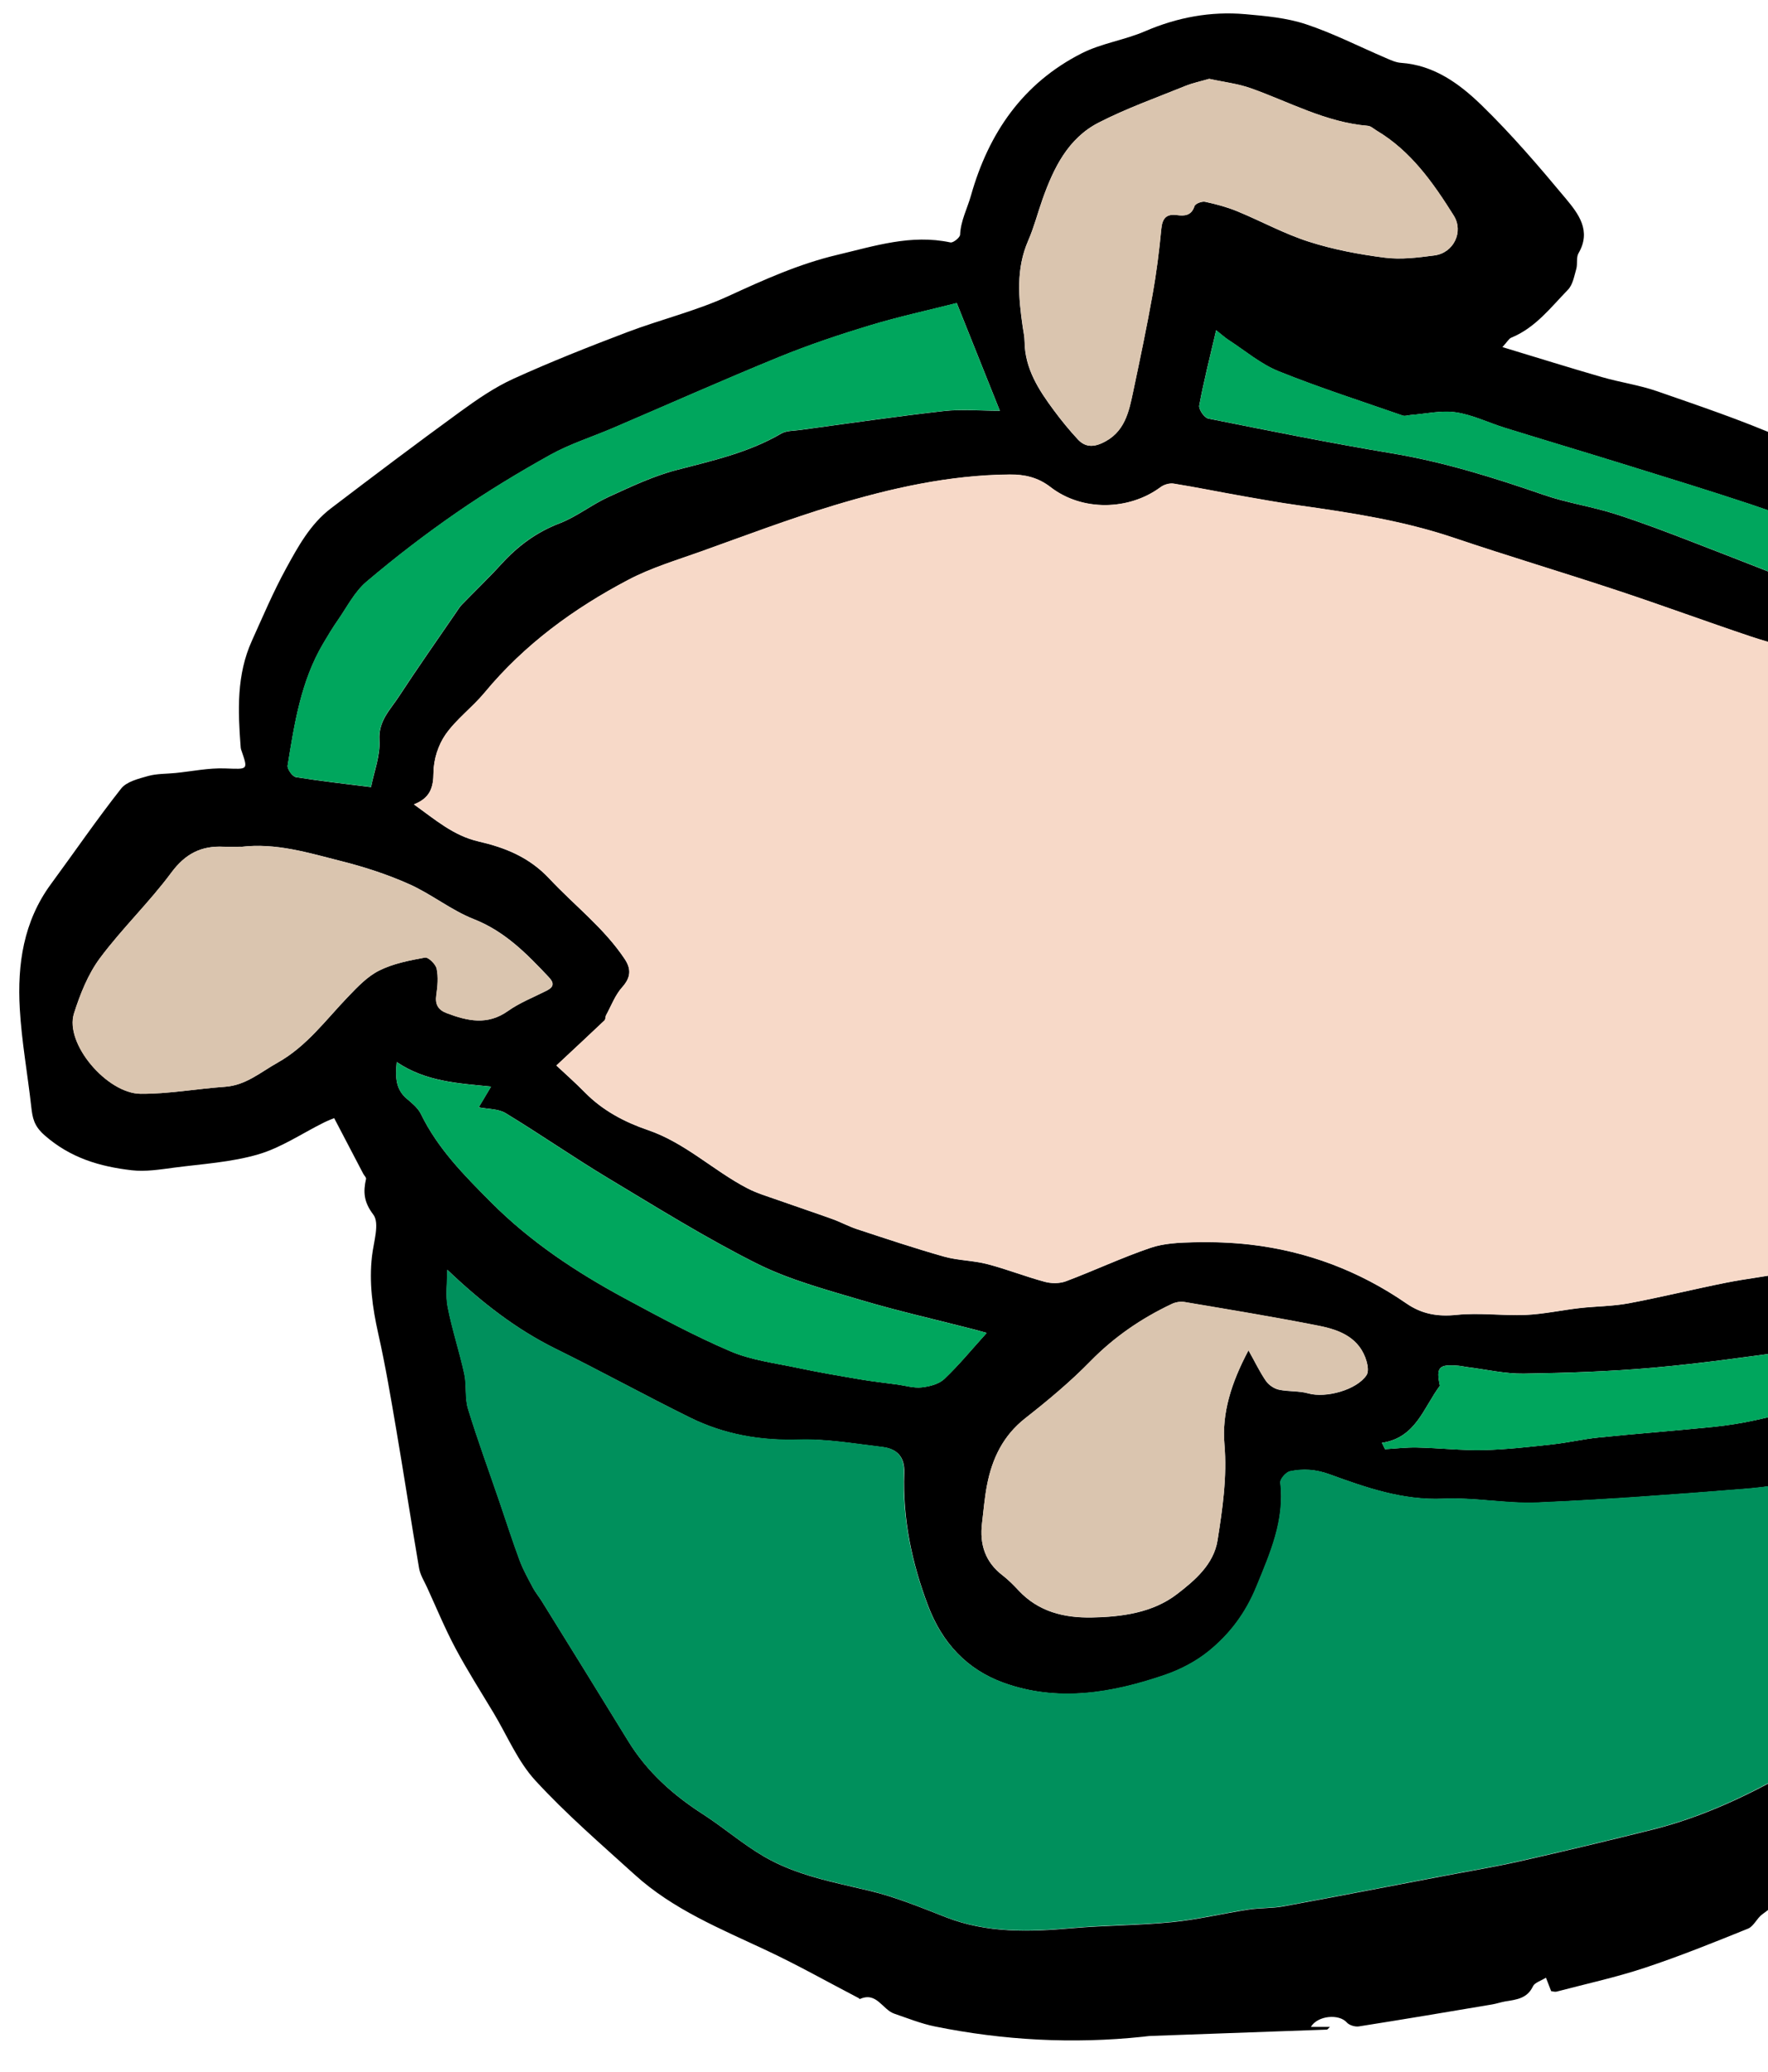 <svg width="99" height="116" viewBox="0 0 99 116" fill="none" xmlns="http://www.w3.org/2000/svg">
<g clip-path="url(#clip0_5718_36473)">
<path d="M129.564 37.834C130.019 37.834 130.478 37.812 130.93 37.838C133.051 37.966 134.818 37.177 136.583 36.048C137.905 35.204 138.774 33.998 139.839 32.955C140.574 32.236 141.122 31.354 140.545 30.231C139.807 28.794 139.027 27.373 138.367 25.901C137.68 24.367 136.477 23.276 135.332 22.15C134.427 21.259 133.458 20.38 132.127 20.116C131.941 20.081 131.758 19.994 131.594 19.895C130.132 19.019 128.563 18.759 126.879 18.994C124.848 19.276 122.798 19.42 120.786 19.786C119.984 19.93 119.176 20.402 118.522 20.919C117.694 21.573 116.792 22.012 115.868 22.481C114.704 23.071 113.645 23.876 112.571 24.63C112.385 24.762 112.349 25.105 112.198 25.301C111.368 25.939 110.578 26.638 110.203 27.675C109.716 29.025 109.379 29.137 108.099 28.502C105.349 27.136 102.606 25.74 99.793 24.512C97.515 23.517 95.148 22.721 92.796 21.903C91.792 21.554 90.721 21.406 89.694 21.108C87.888 20.588 86.091 20.023 84.128 19.43C84.414 19.119 84.494 18.955 84.622 18.904C85.973 18.352 86.832 17.213 87.798 16.219C88.068 15.94 88.148 15.461 88.263 15.06C88.347 14.775 88.25 14.409 88.391 14.172C89.12 12.921 88.385 11.968 87.689 11.131C86.184 9.325 84.648 7.528 82.964 5.892C81.732 4.695 80.307 3.646 78.45 3.518C78.158 3.499 77.866 3.361 77.59 3.242C76.102 2.607 74.655 1.863 73.124 1.356C72.05 1 70.872 0.894 69.734 0.794C67.789 0.624 65.925 0.971 64.116 1.75C62.965 2.248 61.665 2.424 60.555 2.992C57.277 4.663 55.361 7.438 54.37 10.945C54.165 11.673 53.796 12.35 53.761 13.139C53.754 13.299 53.372 13.604 53.222 13.572C51.021 13.1 48.977 13.771 46.879 14.268C44.724 14.778 42.757 15.67 40.761 16.587C38.955 17.415 36.986 17.887 35.118 18.596C32.979 19.407 30.846 20.251 28.76 21.198C27.695 21.682 26.707 22.365 25.754 23.058C23.323 24.826 20.92 26.638 18.526 28.461C17.365 29.346 16.675 30.623 15.995 31.867C15.29 33.16 14.712 34.527 14.103 35.874C13.243 37.774 13.32 39.782 13.474 41.793C13.477 41.848 13.483 41.906 13.499 41.954C13.904 43.131 13.907 43.06 12.598 43.016C11.68 42.983 10.753 43.179 9.83 43.272C9.313 43.324 8.777 43.304 8.287 43.442C7.754 43.593 7.09 43.753 6.782 44.145C5.412 45.883 4.158 47.715 2.846 49.499C1.316 51.584 0.965 53.984 1.107 56.461C1.212 58.302 1.547 60.127 1.751 61.965C1.823 62.594 1.903 63.031 2.502 63.557C3.943 64.821 5.591 65.305 7.378 65.51C8.154 65.6 8.966 65.466 9.749 65.363C11.324 65.157 12.941 65.064 14.456 64.622C15.745 64.246 16.913 63.447 18.138 62.838C18.372 62.722 18.62 62.633 18.712 62.591C19.29 63.695 19.816 64.702 20.342 65.709C20.394 65.805 20.515 65.915 20.496 65.995C20.333 66.726 20.365 67.284 20.904 67.993C21.269 68.475 20.92 69.527 20.83 70.316C20.66 71.785 20.856 73.203 21.176 74.637C21.587 76.459 21.895 78.307 22.209 80.149C22.642 82.693 23.031 85.246 23.467 87.79C23.531 88.159 23.749 88.503 23.91 88.852C24.433 89.994 24.914 91.162 25.504 92.269C26.162 93.504 26.919 94.688 27.64 95.891C28.404 97.164 28.991 98.598 29.976 99.67C31.699 101.547 33.646 103.224 35.539 104.941C37.685 106.891 40.341 107.969 42.924 109.182C44.675 110.003 46.366 110.959 48.086 111.854C48.108 111.867 48.137 111.912 48.146 111.905C49.09 111.475 49.414 112.499 50.075 112.723C50.828 112.98 51.576 113.282 52.349 113.439C56.196 114.218 60.077 114.427 63.988 114.016C64.151 114 64.315 113.971 64.482 113.968C67.754 113.849 71.026 113.734 74.299 113.615C74.337 113.615 74.372 113.554 74.472 113.464H73.403C73.785 112.82 74.982 112.727 75.409 113.211C75.546 113.368 75.874 113.471 76.092 113.436C78.588 113.044 81.077 112.624 83.567 112.204C83.811 112.162 84.048 112.078 84.288 112.037C84.907 111.937 85.517 111.88 85.841 111.187C85.937 110.985 86.274 110.892 86.566 110.709C86.682 111.007 86.762 111.219 86.858 111.463C86.954 111.472 87.067 111.514 87.163 111.488C88.812 111.055 90.48 110.693 92.097 110.157C94.054 109.509 95.969 108.736 97.881 107.963C98.202 107.834 98.375 107.382 98.677 107.164C99.142 106.83 99.639 106.371 100.159 106.317C102.908 106.025 104.672 104.107 106.655 102.538C106.828 102.4 106.989 102.246 107.165 102.121C107.274 102.044 107.406 102.005 107.614 101.906C108.012 102.807 108.445 103.657 108.769 104.543C109.674 107.013 111.111 109.101 113.004 110.924C115.596 113.42 118.833 114.539 122.227 115.197C123.808 115.505 125.496 115.274 127.135 115.283C127.52 115.283 127.969 115.133 128.28 115.277C129.769 115.976 130.411 114.716 131.328 114.061C132.756 113.041 134.171 111.992 135.653 111.052C137.192 110.077 138.886 109.361 140.288 108.145C141.049 107.488 142.085 107.125 142.771 106.416C143.814 105.338 144.869 104.241 145.411 102.753C145.687 101.992 146.323 101.367 146.65 100.619C147.054 99.695 147.266 98.688 147.628 97.742C148.174 96.324 148.921 94.967 149.322 93.513C149.755 91.948 149.925 90.302 150.15 88.685C150.291 87.672 150.371 86.639 150.384 85.615C150.406 83.376 150.455 81.127 149.56 78.997C149.072 77.839 148.597 76.678 148.116 75.516C148.093 75.465 148.074 75.414 148.068 75.359C147.76 73.11 146.807 71.096 145.723 69.148C145.264 68.324 144.616 67.596 144 66.871C142.284 64.856 140.593 62.812 138.78 60.884C137.988 60.041 136.91 59.466 135.996 58.729C135.794 58.565 135.617 58.222 135.63 57.971C135.707 56.294 135.868 54.622 135.941 52.944C135.964 52.409 135.88 51.844 135.733 51.324C134.934 48.492 134.536 45.528 132.916 42.961C132.48 42.271 132.287 41.431 131.909 40.696C131.755 40.398 131.395 40.212 131.152 39.955C130.561 39.336 129.987 38.707 129.403 38.081C129.458 37.992 129.512 37.902 129.567 37.815L129.564 37.834ZM23.185 45.03C24.089 44.671 24.266 44.087 24.272 43.247C24.279 42.528 24.535 41.71 24.946 41.123C25.552 40.257 26.45 39.602 27.131 38.778C29.36 36.086 32.122 34.068 35.183 32.461C36.456 31.791 37.865 31.37 39.228 30.883C41.702 29.997 44.162 29.064 46.674 28.303C49.879 27.334 53.145 26.6 56.526 26.568C57.367 26.561 58.117 26.725 58.826 27.274C60.59 28.637 63.218 28.586 64.986 27.274C65.178 27.133 65.489 27.043 65.72 27.078C66.994 27.283 68.261 27.543 69.535 27.768C70.587 27.954 71.636 28.143 72.695 28.291C75.636 28.701 78.562 29.15 81.398 30.106C84.442 31.133 87.522 32.05 90.57 33.061C93.072 33.889 95.549 34.803 98.048 35.64C99.132 36.003 100.255 36.263 101.352 36.59C103.091 37.106 105.054 36.994 106.347 38.704C106.944 39.493 107.909 39.994 108.634 40.699C110.614 42.627 113.482 42.541 115.535 41.203C116.314 40.696 117.065 40.148 117.896 39.57C119.324 41.431 121.377 42.769 122.503 44.95C123.321 46.538 123.828 48.174 123.93 49.958C124.02 51.514 123.731 52.983 123.273 54.475C122.554 56.81 121.316 58.748 119.465 60.313C118.419 61.199 117.28 61.988 116.33 62.966C114.29 65.068 111.98 66.733 109.266 67.833C108.657 68.08 108.034 68.308 107.431 68.574C106.029 69.193 104.663 69.896 103.232 70.435C102.238 70.81 101.172 71.006 100.123 71.218C98.972 71.452 97.801 71.58 96.649 71.808C94.824 72.174 93.014 72.619 91.186 72.963C90.287 73.129 89.357 73.123 88.446 73.229C87.439 73.344 86.438 73.566 85.427 73.611C84.141 73.665 82.838 73.476 81.565 73.608C80.509 73.717 79.621 73.566 78.758 72.972C76.118 71.15 73.192 70.043 70.006 69.674C68.973 69.556 67.927 69.52 66.888 69.543C66.06 69.562 65.188 69.594 64.418 69.857C62.814 70.403 61.271 71.131 59.683 71.728C59.33 71.859 58.868 71.856 58.502 71.757C57.418 71.465 56.365 71.047 55.278 70.765C54.486 70.56 53.632 70.566 52.846 70.342C51.213 69.88 49.603 69.341 47.992 68.811C47.524 68.657 47.081 68.414 46.616 68.247C45.609 67.884 44.592 67.547 43.581 67.188C42.994 66.98 42.388 66.803 41.84 66.518C39.931 65.523 38.368 63.974 36.267 63.258C34.99 62.822 33.755 62.177 32.767 61.173C32.206 60.602 31.606 60.073 31.153 59.649C32.113 58.754 32.985 57.946 33.845 57.128C33.912 57.063 33.89 56.916 33.941 56.826C34.227 56.3 34.445 55.707 34.836 55.27C35.327 54.725 35.356 54.247 34.974 53.679C33.819 51.95 32.167 50.692 30.772 49.201C29.62 47.969 28.273 47.449 26.794 47.106C25.385 46.779 24.384 45.896 23.181 45.036L23.185 45.03ZM122.028 75.266C121.826 76.023 121.649 76.549 121.547 77.088C121.062 79.61 119.978 81.734 117.662 83.058C117.248 83.296 116.789 83.466 116.407 83.745C115.201 84.618 113.969 85.465 112.847 86.436C111.13 87.925 109.465 89.478 108.782 91.775C108.638 92.259 108.413 92.769 108.086 93.141C107.274 94.065 106.389 94.925 105.516 95.794C105.167 96.141 104.804 96.497 104.387 96.751C103.088 97.543 101.759 98.293 100.441 99.054C97.945 100.488 95.359 101.713 92.559 102.416C90.085 103.035 87.602 103.628 85.116 104.19C83.669 104.517 82.206 104.754 80.75 105.034C77.792 105.598 74.834 106.172 71.873 106.715C71.228 106.833 70.558 106.798 69.907 106.898C68.479 107.116 67.068 107.459 65.634 107.6C63.77 107.786 61.887 107.777 60.02 107.94C57.62 108.152 55.259 108.222 52.955 107.321C51.55 106.772 50.139 106.189 48.679 105.842C46.645 105.358 44.582 104.982 42.763 103.917C41.573 103.221 40.521 102.304 39.36 101.556C37.678 100.475 36.232 99.182 35.18 97.466C33.579 94.854 31.962 92.249 30.348 89.645C30.191 89.388 29.992 89.154 29.851 88.891C29.585 88.387 29.302 87.886 29.104 87.357C28.699 86.266 28.346 85.156 27.968 84.056C27.378 82.33 26.746 80.614 26.213 78.872C26.024 78.256 26.142 77.553 26.005 76.918C25.732 75.661 25.321 74.432 25.074 73.171C24.946 72.514 25.052 71.808 25.052 71.086C26.916 72.86 28.857 74.39 31.121 75.507C33.653 76.755 36.126 78.118 38.657 79.366C40.563 80.303 42.587 80.659 44.739 80.591C46.292 80.543 47.858 80.822 49.414 81.005C50.222 81.102 50.668 81.547 50.636 82.452C50.543 85.012 51.053 87.454 51.958 89.856C52.75 91.964 54.142 93.456 56.192 94.2C59.23 95.3 62.275 94.778 65.236 93.764C66.105 93.465 66.975 93.013 67.687 92.436C68.864 91.48 69.746 90.318 70.356 88.833C71.135 86.93 71.944 85.115 71.7 82.998C71.678 82.802 72.018 82.41 72.242 82.365C72.98 82.212 73.67 82.25 74.456 82.535C76.499 83.28 78.559 84.002 80.827 83.899C82.579 83.819 84.349 84.188 86.101 84.114C89.941 83.95 93.775 83.662 97.608 83.357C98.879 83.254 100.168 83.071 101.391 82.715C104.422 81.826 107.441 80.887 110.421 79.838C113.424 78.782 116.375 77.579 119.346 76.424C120.177 76.1 120.989 75.728 122.044 75.279L122.028 75.266ZM145.12 90.35L145.197 90.357C145.197 90.687 145.251 91.027 145.187 91.342C144.95 92.487 144.959 93.828 144.33 94.707C143.573 95.766 142.922 96.795 142.422 98.005C141.831 99.439 140.917 100.735 140.234 102.134C139.579 103.475 138.703 104.6 137.398 105.316C136.294 105.919 135.069 106.307 133.997 106.952C131.235 108.611 128.088 108.761 125.05 109.233C123.606 109.458 122.031 109.169 120.572 108.854C118.236 108.351 115.894 107.748 114.143 105.916C114.069 105.839 113.973 105.775 113.876 105.72C112.186 104.748 111.4 103.093 111.063 101.348C110.55 98.711 111.679 96.327 112.773 94.004C113.007 93.504 113.341 93.007 113.748 92.644C115.865 90.774 118.044 88.968 120.164 87.101C121.255 86.141 122.365 85.176 123.292 84.069C124.165 83.03 124.986 81.875 125.502 80.633C126.022 79.388 126.237 77.99 126.404 76.633C126.51 75.766 126.298 74.856 126.195 73.97C126.112 73.261 126.15 72.722 126.824 72.186C128.152 71.131 129.464 70.002 130.565 68.715C131.713 67.371 132.663 65.841 133.583 64.32C134.049 63.55 134.055 63.435 134.684 64.131C136.32 65.944 138.027 67.705 139.509 69.639C141.007 71.596 142.309 73.71 143.612 75.808C144.138 76.652 144.491 77.621 144.812 78.57C145.027 79.215 145.046 79.927 145.152 80.611C145.302 81.563 145.607 82.523 145.578 83.472C145.508 85.766 145.283 88.056 145.123 90.35H145.12ZM80.628 77.573C80.407 76.537 80.564 76.357 81.664 76.453C81.828 76.466 81.988 76.508 82.152 76.527C83.21 76.658 84.269 76.909 85.325 76.893C87.743 76.857 90.169 76.774 92.578 76.562C95.225 76.328 97.862 75.953 100.499 75.59C101.445 75.459 102.42 75.308 103.303 74.961C106.241 73.806 109.205 72.677 112.041 71.301C113.851 70.422 115.538 69.228 117.129 67.987C119.096 66.45 120.915 64.724 122.782 63.066C125.486 60.66 127.251 57.76 127.369 54.045C127.421 52.483 127.369 50.914 127.369 49.352C127.363 47.407 126.769 45.643 125.733 44.013C125.384 43.461 125.031 42.913 124.662 42.377C123.651 40.901 122.666 39.406 120.883 38.714C120.575 38.595 120.334 38.261 120.116 37.985C120.026 37.873 120.007 37.604 120.081 37.482C120.43 36.904 120.825 36.352 121.255 35.714C122.637 36.715 123.93 37.745 125.316 38.624C127.732 40.157 129.195 42.387 130.141 44.995C130.507 45.996 130.593 47.099 130.969 48.094C131.662 49.916 131.585 51.802 131.395 53.641C131.213 55.418 130.863 57.179 130.231 58.908C129.519 60.849 128.62 62.665 127.418 64.285C126.028 66.155 124.424 67.859 122.448 69.184C119.824 70.945 116.905 72.087 114.053 73.38C113.18 73.774 112.365 74.313 111.48 74.676C109.35 75.548 107.168 76.296 105.057 77.207C102.125 78.468 99.151 79.549 95.953 79.873C93.807 80.091 91.657 80.251 89.511 80.47C88.645 80.559 87.788 80.761 86.922 80.854C85.645 80.992 84.362 81.143 83.079 81.172C81.834 81.198 80.59 81.057 79.342 81.028C78.748 81.015 78.151 81.089 77.555 81.124C77.497 81.005 77.439 80.887 77.382 80.768C79.287 80.486 79.704 78.808 80.631 77.569L80.628 77.573ZM67.709 4.416C68.511 4.593 69.31 4.682 70.048 4.946C72.204 5.712 74.238 6.848 76.583 7.044C76.756 7.056 76.919 7.217 77.083 7.313C79.005 8.458 80.246 10.232 81.398 12.067C81.969 12.975 81.398 14.159 80.32 14.3C79.399 14.422 78.443 14.544 77.532 14.425C76.098 14.242 74.655 13.97 73.282 13.53C71.909 13.091 70.622 12.382 69.281 11.83C68.704 11.593 68.091 11.429 67.478 11.297C67.299 11.259 66.93 11.4 66.885 11.538C66.712 12.071 66.343 12.1 65.903 12.042C65.306 11.961 65.082 12.221 65.024 12.821C64.909 14.047 64.755 15.272 64.536 16.485C64.216 18.285 63.84 20.078 63.462 21.865C63.212 23.045 62.993 24.235 61.684 24.816C61.133 25.06 60.712 24.986 60.35 24.595C59.878 24.088 59.436 23.546 59.022 22.988C58.165 21.836 57.386 20.643 57.37 19.122C57.367 18.849 57.309 18.576 57.267 18.307C57.03 16.674 56.879 15.057 57.572 13.473C57.899 12.722 58.104 11.92 58.377 11.147C58.996 9.408 59.801 7.746 61.514 6.867C63.07 6.068 64.735 5.478 66.362 4.817C66.788 4.644 67.244 4.551 67.703 4.416H67.709ZM112.243 39.262C110.922 39.281 110.482 38.989 110.312 38.306C110.197 37.841 109.956 37.411 109.828 36.949C109.77 36.734 109.786 36.307 109.873 36.279C110.396 36.102 110.28 35.698 110.303 35.329C110.319 35.056 110.264 34.739 110.386 34.521C111.166 33.106 111.855 31.614 112.824 30.337C114.245 28.457 115.849 26.719 117.829 25.365C118.797 24.701 119.66 23.883 120.607 23.18C122.169 22.016 124.043 21.794 125.894 21.515C127.225 21.313 128.653 21.233 129.727 22.009C131.072 22.978 132.201 24.258 133.362 25.461C134.713 26.86 135.268 28.724 136.073 30.433C136.349 31.021 136.114 31.537 135.569 31.823C134.017 32.641 132.358 32.923 130.6 32.846C128.996 32.775 127.559 32.06 125.987 31.826C124.53 31.608 123.148 30.847 121.749 30.289C121.348 30.129 121.017 29.769 120.613 29.635C120.328 29.538 119.965 29.66 119.638 29.686C119.67 29.956 119.651 30.244 119.747 30.488C119.917 30.921 120.193 31.316 120.347 31.752C120.417 31.948 120.385 32.31 120.254 32.416C119.879 32.714 119.385 32.868 119.016 33.176C118.4 33.693 117.832 34.267 117.27 34.845C116.834 35.294 116.481 35.823 116.026 36.25C115.224 37.004 114.39 37.732 113.533 38.425C113.065 38.803 112.516 39.086 112.247 39.259L112.243 39.262ZM13.509 47.404C15.447 47.17 17.275 47.738 19.11 48.203C20.41 48.53 21.702 48.95 22.922 49.496C24.169 50.054 25.27 50.955 26.537 51.453C28.279 52.139 29.498 53.39 30.724 54.69C31.038 55.02 31.025 55.241 30.621 55.45C29.889 55.822 29.11 56.124 28.449 56.592C27.3 57.41 26.181 57.153 25.02 56.714C24.535 56.531 24.359 56.223 24.436 55.697C24.506 55.212 24.555 54.696 24.455 54.224C24.404 53.971 23.987 53.57 23.8 53.602C22.928 53.763 22.023 53.936 21.241 54.327C20.576 54.657 20.018 55.248 19.489 55.8C18.241 57.099 17.173 58.575 15.546 59.486C14.597 60.018 13.769 60.756 12.598 60.836C11.023 60.945 9.447 61.24 7.876 61.228C5.999 61.212 3.613 58.417 4.148 56.727C4.491 55.649 4.931 54.536 5.598 53.637C6.84 51.969 8.363 50.513 9.602 48.841C10.385 47.786 11.277 47.337 12.524 47.398C12.855 47.414 13.185 47.398 13.516 47.398L13.509 47.404ZM55.984 22.994C54.88 22.994 53.844 22.898 52.83 23.013C50.142 23.318 47.466 23.709 44.785 24.072C44.435 24.12 44.034 24.104 43.748 24.271C41.92 25.339 39.895 25.788 37.877 26.314C36.569 26.654 35.314 27.254 34.076 27.819C33.133 28.249 32.295 28.926 31.336 29.295C30.04 29.792 28.998 30.565 28.08 31.572C27.365 32.358 26.592 33.096 25.851 33.86C25.738 33.975 25.655 34.12 25.562 34.254C24.477 35.836 23.374 37.405 22.325 39.009C21.844 39.746 21.18 40.359 21.247 41.434C21.302 42.297 20.949 43.182 20.775 44.061C19.37 43.885 17.962 43.728 16.57 43.503C16.377 43.471 16.076 43.051 16.108 42.855C16.489 40.504 16.852 38.143 18.09 36.041C18.353 35.595 18.62 35.149 18.915 34.726C19.428 33.991 19.851 33.138 20.515 32.573C22.132 31.203 23.823 29.904 25.568 28.698C27.259 27.53 29.023 26.459 30.82 25.461C31.914 24.852 33.133 24.47 34.291 23.976C37.396 22.648 40.486 21.271 43.61 19.994C45.275 19.314 46.988 18.74 48.711 18.217C50.347 17.723 52.022 17.361 53.575 16.966C54.338 18.878 55.163 20.934 55.987 22.994H55.984ZM69.913 75.587C68.935 77.422 68.415 79.119 68.563 80.851C68.72 82.686 68.457 84.451 68.178 86.225C67.966 87.579 66.891 88.483 65.906 89.24C64.552 90.28 62.836 90.514 61.142 90.546C59.586 90.575 58.149 90.228 57.033 89.032C56.754 88.73 56.459 88.435 56.135 88.185C55.163 87.441 54.848 86.449 54.989 85.275C55.076 84.566 55.13 83.854 55.265 83.155C55.551 81.663 56.163 80.373 57.411 79.395C58.679 78.4 59.93 77.358 61.053 76.209C62.387 74.846 63.911 73.803 65.614 72.998C65.826 72.898 66.102 72.85 66.326 72.889C68.845 73.316 71.366 73.726 73.872 74.224C75.04 74.454 76.153 74.9 76.528 76.232C76.595 76.466 76.641 76.803 76.522 76.979C75.97 77.813 74.238 78.282 73.253 78.002C72.73 77.855 72.149 77.913 71.61 77.794C71.344 77.736 71.049 77.537 70.892 77.313C70.558 76.835 70.305 76.299 69.91 75.593L69.913 75.587ZM55.246 74.618C54.434 75.513 53.706 76.405 52.878 77.191C52.574 77.48 52.047 77.615 51.608 77.662C51.165 77.711 50.703 77.566 50.248 77.502C49.552 77.409 48.849 77.332 48.156 77.213C46.979 77.014 45.801 76.812 44.634 76.565C43.376 76.299 42.064 76.139 40.9 75.641C38.895 74.785 36.963 73.742 35.038 72.706C32.295 71.23 29.716 69.53 27.496 67.3C25.995 65.793 24.516 64.304 23.57 62.36C23.409 62.033 23.088 61.763 22.796 61.52C22.168 60.997 22.129 60.345 22.216 59.453C23.858 60.557 25.636 60.637 27.496 60.827C27.227 61.279 27.012 61.642 26.806 61.985C27.329 62.091 27.897 62.065 28.305 62.309C30.23 63.477 32.084 64.766 34.012 65.927C36.764 67.58 39.498 69.286 42.362 70.724C44.188 71.638 46.212 72.18 48.185 72.767C50.286 73.393 52.429 73.874 54.553 74.422C54.835 74.496 55.111 74.576 55.243 74.612L55.246 74.618ZM68.104 18.493C68.383 18.711 68.582 18.897 68.806 19.042C69.727 19.639 70.593 20.38 71.594 20.784C73.872 21.701 76.22 22.455 78.543 23.264C78.677 23.312 78.851 23.241 79.008 23.231C79.848 23.167 80.708 22.962 81.52 23.084C82.457 23.222 83.345 23.665 84.263 23.95C86.467 24.633 88.677 25.291 90.881 25.974C93.264 26.715 95.651 27.444 98.019 28.23C100.884 29.179 103.662 30.408 106.703 30.758C107.188 30.812 107.672 30.973 108.118 31.174C108.301 31.258 108.516 31.604 108.477 31.781C108.176 33.173 107.816 34.55 107.447 36.032C107.139 35.868 106.838 35.708 106.536 35.544C105.253 34.854 104.011 34.068 102.677 33.497C100.139 32.407 97.554 31.422 94.978 30.421C93.473 29.837 91.965 29.259 90.429 28.768C89.123 28.352 87.747 28.153 86.454 27.707C83.66 26.741 80.856 25.862 77.924 25.374C74.488 24.803 71.071 24.114 67.655 23.43C67.436 23.385 67.112 22.914 67.151 22.699C67.408 21.332 67.751 19.979 68.097 18.496L68.104 18.493Z" fill="black"/>
<path d="M23.185 45.028C24.388 45.888 25.389 46.77 26.797 47.097C28.273 47.44 29.623 47.957 30.775 49.192C32.17 50.684 33.823 51.941 34.977 53.67C35.356 54.238 35.33 54.713 34.84 55.261C34.448 55.698 34.23 56.291 33.944 56.817C33.893 56.91 33.916 57.058 33.848 57.119C32.985 57.937 32.116 58.745 31.157 59.64C31.606 60.064 32.209 60.596 32.77 61.164C33.758 62.168 34.993 62.813 36.27 63.249C38.372 63.965 39.937 65.514 41.843 66.509C42.391 66.794 42.998 66.971 43.585 67.179C44.595 67.539 45.612 67.872 46.62 68.238C47.085 68.405 47.524 68.649 47.996 68.803C49.609 69.332 51.217 69.871 52.849 70.333C53.636 70.554 54.489 70.551 55.281 70.756C56.369 71.039 57.421 71.456 58.505 71.748C58.874 71.847 59.336 71.85 59.686 71.719C61.274 71.122 62.817 70.394 64.421 69.849C65.191 69.585 66.064 69.553 66.891 69.534C67.931 69.512 68.98 69.547 70.01 69.666C73.195 70.034 76.118 71.141 78.761 72.963C79.621 73.557 80.513 73.708 81.568 73.599C82.842 73.467 84.144 73.656 85.431 73.602C86.441 73.557 87.442 73.336 88.449 73.22C89.36 73.118 90.291 73.124 91.189 72.954C93.017 72.611 94.827 72.165 96.652 71.799C97.804 71.568 98.975 71.44 100.127 71.209C101.172 70.997 102.241 70.801 103.235 70.426C104.666 69.887 106.033 69.184 107.435 68.565C108.038 68.299 108.657 68.071 109.27 67.824C111.987 66.724 114.293 65.059 116.334 62.958C117.283 61.979 118.422 61.19 119.468 60.304C121.319 58.739 122.557 56.801 123.276 54.466C123.735 52.974 124.023 51.505 123.934 49.949C123.831 48.168 123.324 46.529 122.506 44.941C121.38 42.76 119.327 41.422 117.899 39.561C117.068 40.136 116.318 40.684 115.538 41.194C113.485 42.532 110.617 42.622 108.638 40.691C107.913 39.985 106.947 39.484 106.35 38.695C105.057 36.985 103.094 37.097 101.355 36.581C100.258 36.254 99.135 35.994 98.051 35.631C95.552 34.794 93.075 33.88 90.573 33.052C87.522 32.041 84.442 31.124 81.401 30.098C78.569 29.142 75.639 28.696 72.698 28.282C71.642 28.134 70.59 27.945 69.538 27.759C68.267 27.534 67 27.274 65.723 27.069C65.493 27.031 65.181 27.12 64.989 27.265C63.218 28.58 60.591 28.631 58.829 27.265C58.12 26.716 57.37 26.549 56.529 26.559C53.148 26.588 49.882 27.326 46.677 28.295C44.165 29.055 41.705 29.988 39.231 30.874C37.868 31.361 36.456 31.782 35.186 32.452C32.129 34.059 29.363 36.077 27.134 38.769C26.454 39.59 25.555 40.248 24.949 41.114C24.538 41.701 24.279 42.519 24.275 43.238C24.269 44.078 24.093 44.662 23.188 45.021L23.185 45.028Z" fill="#F7D9C8"/>
<path d="M122.028 75.265C120.973 75.714 120.161 76.09 119.33 76.41C116.363 77.562 113.408 78.765 110.405 79.824C107.425 80.873 104.406 81.813 101.375 82.701C100.156 83.058 98.866 83.244 97.592 83.343C93.762 83.648 89.925 83.936 86.085 84.1C84.334 84.174 82.563 83.805 80.811 83.885C78.54 83.988 76.48 83.263 74.44 82.522C73.654 82.236 72.964 82.198 72.226 82.352C72.002 82.4 71.662 82.788 71.684 82.984C71.928 85.101 71.12 86.917 70.34 88.819C69.73 90.305 68.848 91.469 67.671 92.422C66.959 92.999 66.089 93.452 65.22 93.75C62.259 94.764 59.215 95.29 56.176 94.186C54.127 93.442 52.734 91.954 51.942 89.843C51.04 87.44 50.527 84.999 50.62 82.439C50.652 81.534 50.206 81.088 49.398 80.992C47.842 80.809 46.276 80.53 44.724 80.578C42.571 80.642 40.547 80.289 38.641 79.352C36.11 78.108 33.637 76.741 31.105 75.493C28.841 74.377 26.9 72.846 25.036 71.072C25.036 71.794 24.93 72.497 25.058 73.157C25.302 74.418 25.713 75.647 25.989 76.905C26.127 77.543 26.011 78.242 26.197 78.858C26.73 80.603 27.362 82.317 27.952 84.042C28.327 85.143 28.68 86.253 29.088 87.344C29.287 87.876 29.569 88.377 29.835 88.877C29.976 89.143 30.175 89.374 30.332 89.631C31.946 92.236 33.563 94.841 35.164 97.452C36.216 99.168 37.663 100.461 39.344 101.542C40.505 102.29 41.56 103.21 42.748 103.903C44.566 104.969 46.633 105.344 48.663 105.828C50.123 106.175 51.534 106.759 52.939 107.307C55.243 108.209 57.604 108.141 60.004 107.926C61.871 107.76 63.754 107.769 65.618 107.586C67.052 107.445 68.463 107.102 69.891 106.884C70.539 106.784 71.213 106.82 71.857 106.701C74.818 106.159 77.776 105.584 80.734 105.02C82.191 104.741 83.656 104.503 85.1 104.176C87.59 103.615 90.07 103.021 92.543 102.402C95.347 101.703 97.932 100.474 100.425 99.04C101.747 98.283 103.072 97.529 104.371 96.737C104.788 96.483 105.15 96.127 105.5 95.781C106.373 94.915 107.258 94.052 108.07 93.128C108.397 92.752 108.622 92.245 108.766 91.761C109.449 89.464 111.114 87.911 112.831 86.423C113.954 85.451 115.185 84.604 116.392 83.731C116.773 83.455 117.232 83.282 117.646 83.045C119.965 81.723 121.046 79.596 121.531 77.075C121.634 76.536 121.81 76.009 122.012 75.252L122.028 75.265Z" fill="#00905C"/>
<path d="M80.628 77.572C79.704 78.811 79.287 80.485 77.378 80.771C77.436 80.889 77.494 81.008 77.552 81.127C78.148 81.091 78.745 81.018 79.338 81.031C80.586 81.059 81.831 81.201 83.076 81.175C84.359 81.146 85.642 80.995 86.919 80.857C87.785 80.764 88.642 80.559 89.508 80.472C91.654 80.254 93.803 80.091 95.95 79.876C99.148 79.552 102.122 78.471 105.054 77.21C107.168 76.302 109.35 75.554 111.477 74.679C112.362 74.316 113.174 73.777 114.05 73.382C116.902 72.09 119.821 70.948 122.445 69.186C124.421 67.862 126.025 66.158 127.414 64.288C128.617 62.668 129.519 60.852 130.228 58.911C130.863 57.182 131.209 55.417 131.392 53.643C131.582 51.805 131.659 49.919 130.966 48.097C130.587 47.102 130.501 45.998 130.138 44.998C129.188 42.39 127.729 40.16 125.313 38.627C123.927 37.748 122.638 36.715 121.252 35.717C120.822 36.352 120.43 36.904 120.077 37.484C120.004 37.606 120.026 37.876 120.113 37.988C120.331 38.264 120.572 38.598 120.88 38.716C122.663 39.409 123.648 40.904 124.659 42.38C125.028 42.919 125.38 43.467 125.73 44.016C126.766 45.646 127.363 47.41 127.366 49.354C127.369 50.92 127.418 52.485 127.366 54.048C127.248 57.759 125.486 60.663 122.779 63.069C120.912 64.731 119.093 66.456 117.126 67.99C115.535 69.235 113.847 70.428 112.038 71.304C109.199 72.68 106.238 73.809 103.299 74.964C102.417 75.311 101.445 75.465 100.496 75.593C97.862 75.955 95.225 76.331 92.575 76.565C90.166 76.777 87.74 76.86 85.321 76.895C84.266 76.911 83.207 76.661 82.149 76.53C81.985 76.51 81.825 76.469 81.661 76.456C80.561 76.363 80.404 76.539 80.625 77.575L80.628 77.572Z" fill="#00A65D"/>
<path d="M67.71 4.412C67.254 4.547 66.796 4.64 66.369 4.813C64.743 5.474 63.078 6.064 61.522 6.863C59.812 7.742 59.003 9.401 58.384 11.143C58.108 11.916 57.906 12.718 57.579 13.468C56.886 15.053 57.037 16.67 57.274 18.303C57.313 18.576 57.374 18.845 57.377 19.118C57.396 20.635 58.172 21.829 59.029 22.984C59.443 23.542 59.886 24.084 60.357 24.591C60.723 24.982 61.14 25.059 61.692 24.812C63.001 24.232 63.222 23.041 63.469 21.861C63.847 20.071 64.223 18.281 64.544 16.481C64.759 15.268 64.916 14.043 65.031 12.817C65.089 12.217 65.314 11.961 65.91 12.038C66.35 12.095 66.719 12.066 66.892 11.534C66.937 11.396 67.303 11.255 67.485 11.293C68.095 11.425 68.711 11.588 69.288 11.826C70.629 12.378 71.916 13.087 73.289 13.526C74.662 13.966 76.106 14.238 77.54 14.421C78.451 14.537 79.406 14.415 80.327 14.296C81.402 14.155 81.973 12.971 81.405 12.063C80.253 10.228 79.012 8.454 77.09 7.309C76.927 7.21 76.763 7.052 76.59 7.04C74.245 6.847 72.211 5.708 70.055 4.941C69.317 4.678 68.518 4.589 67.716 4.412H67.71Z" fill="#DAC5AF"/>
<path d="M13.506 47.402C13.176 47.402 12.845 47.414 12.515 47.402C11.27 47.337 10.375 47.79 9.592 48.845C8.355 50.517 6.83 51.973 5.589 53.641C4.922 54.54 4.483 55.65 4.139 56.731C3.603 58.421 5.989 61.215 7.866 61.231C9.439 61.244 11.013 60.949 12.589 60.84C13.757 60.76 14.584 60.019 15.537 59.49C17.163 58.578 18.232 57.103 19.48 55.803C20.009 55.255 20.567 54.661 21.231 54.331C22.014 53.94 22.919 53.766 23.791 53.606C23.974 53.571 24.391 53.972 24.446 54.228C24.542 54.7 24.497 55.217 24.426 55.701C24.349 56.227 24.526 56.535 25.01 56.718C26.172 57.157 27.291 57.414 28.44 56.596C29.101 56.127 29.883 55.826 30.612 55.454C31.019 55.245 31.029 55.027 30.714 54.694C29.489 53.394 28.27 52.143 26.528 51.457C25.264 50.959 24.16 50.058 22.912 49.5C21.693 48.954 20.4 48.534 19.101 48.207C17.269 47.742 15.438 47.174 13.5 47.408L13.506 47.402Z" fill="#DAC5AF"/>
<path d="M55.981 22.987C55.157 20.927 54.332 18.871 53.569 16.959C52.013 17.354 50.338 17.716 48.705 18.21C46.983 18.73 45.269 19.304 43.604 19.987C40.477 21.267 37.391 22.64 34.285 23.969C33.127 24.466 31.908 24.848 30.814 25.454C29.017 26.452 27.253 27.523 25.562 28.691C23.817 29.894 22.127 31.193 20.51 32.566C19.846 33.131 19.422 33.984 18.909 34.719C18.614 35.142 18.348 35.588 18.084 36.034C16.846 38.135 16.484 40.5 16.102 42.848C16.07 43.044 16.371 43.464 16.564 43.496C17.959 43.724 19.364 43.878 20.77 44.054C20.943 43.175 21.296 42.287 21.241 41.427C21.174 40.352 21.838 39.739 22.319 39.002C23.368 37.398 24.472 35.829 25.556 34.247C25.649 34.112 25.732 33.968 25.845 33.853C26.586 33.089 27.359 32.351 28.074 31.565C28.992 30.555 30.034 29.785 31.331 29.288C32.29 28.919 33.13 28.245 34.07 27.812C35.309 27.244 36.563 26.647 37.872 26.307C39.889 25.781 41.914 25.332 43.742 24.264C44.028 24.097 44.429 24.11 44.779 24.065C47.461 23.702 50.136 23.311 52.825 23.006C53.838 22.891 54.877 22.987 55.978 22.987H55.981Z" fill="#00A65D"/>
<path d="M69.91 75.585C70.304 76.291 70.558 76.826 70.891 77.304C71.049 77.529 71.344 77.728 71.61 77.786C72.146 77.904 72.726 77.843 73.253 77.994C74.237 78.273 75.97 77.805 76.522 76.971C76.637 76.794 76.592 76.457 76.528 76.223C76.153 74.895 75.04 74.449 73.872 74.215C71.366 73.718 68.845 73.307 66.326 72.88C66.099 72.842 65.823 72.89 65.614 72.99C63.911 73.795 62.387 74.837 61.052 76.201C59.926 77.353 58.678 78.392 57.411 79.386C56.163 80.365 55.551 81.654 55.265 83.146C55.13 83.846 55.076 84.561 54.989 85.267C54.848 86.441 55.162 87.429 56.134 88.176C56.458 88.427 56.75 88.725 57.033 89.023C58.149 90.22 59.586 90.57 61.142 90.538C62.836 90.505 64.552 90.271 65.906 89.232C66.891 88.475 67.966 87.57 68.177 86.216C68.457 84.445 68.716 82.681 68.562 80.843C68.415 79.111 68.934 77.413 69.913 75.578L69.91 75.585Z" fill="#DAC5AF"/>
<path d="M55.243 74.617C55.115 74.582 54.836 74.498 54.553 74.428C52.429 73.882 50.286 73.398 48.185 72.772C46.212 72.185 44.185 71.646 42.363 70.729C39.498 69.292 36.764 67.588 34.012 65.933C32.081 64.772 30.23 63.485 28.305 62.314C27.901 62.067 27.33 62.093 26.807 61.99C27.012 61.647 27.227 61.288 27.497 60.832C25.636 60.643 23.859 60.563 22.216 59.459C22.13 60.348 22.168 61.002 22.797 61.525C23.089 61.766 23.41 62.035 23.57 62.365C24.516 64.306 25.995 65.798 27.497 67.306C29.72 69.535 32.299 71.236 35.039 72.711C36.964 73.748 38.895 74.79 40.9 75.647C42.064 76.144 43.38 76.305 44.634 76.571C45.802 76.818 46.979 77.02 48.156 77.219C48.849 77.338 49.549 77.411 50.248 77.508C50.7 77.569 51.166 77.716 51.608 77.668C52.051 77.62 52.574 77.485 52.879 77.196C53.706 76.41 54.434 75.519 55.246 74.624L55.243 74.617Z" fill="#00A65D"/>
<path d="M68.101 18.491C67.758 19.977 67.412 21.327 67.155 22.694C67.113 22.909 67.441 23.38 67.659 23.425C71.075 24.109 74.492 24.799 77.928 25.37C80.86 25.857 83.664 26.739 86.458 27.702C87.751 28.148 89.127 28.35 90.433 28.764C91.969 29.255 93.477 29.832 94.982 30.416C97.558 31.417 100.143 32.398 102.681 33.492C104.016 34.066 105.257 34.853 106.54 35.539C106.842 35.703 107.147 35.863 107.451 36.027C107.817 34.545 108.176 33.168 108.481 31.776C108.52 31.6 108.305 31.253 108.122 31.17C107.676 30.968 107.192 30.807 106.707 30.753C103.666 30.403 100.888 29.174 98.023 28.225C95.656 27.439 93.269 26.707 90.885 25.97C88.681 25.286 86.471 24.628 84.267 23.945C83.349 23.66 82.461 23.217 81.524 23.079C80.712 22.957 79.849 23.166 79.012 23.227C78.855 23.239 78.682 23.307 78.547 23.259C76.224 22.45 73.879 21.696 71.598 20.779C70.597 20.375 69.731 19.634 68.81 19.037C68.586 18.892 68.387 18.71 68.108 18.488L68.101 18.491Z" fill="#00A65D"/>
</g>
<defs>
<clipPath id="clip0_5718_36473">
<rect width="150.524" height="116" fill="white" transform="matrix(-1 0 0 1 150.524 0)"/>
</clipPath>
</defs>
</svg>
